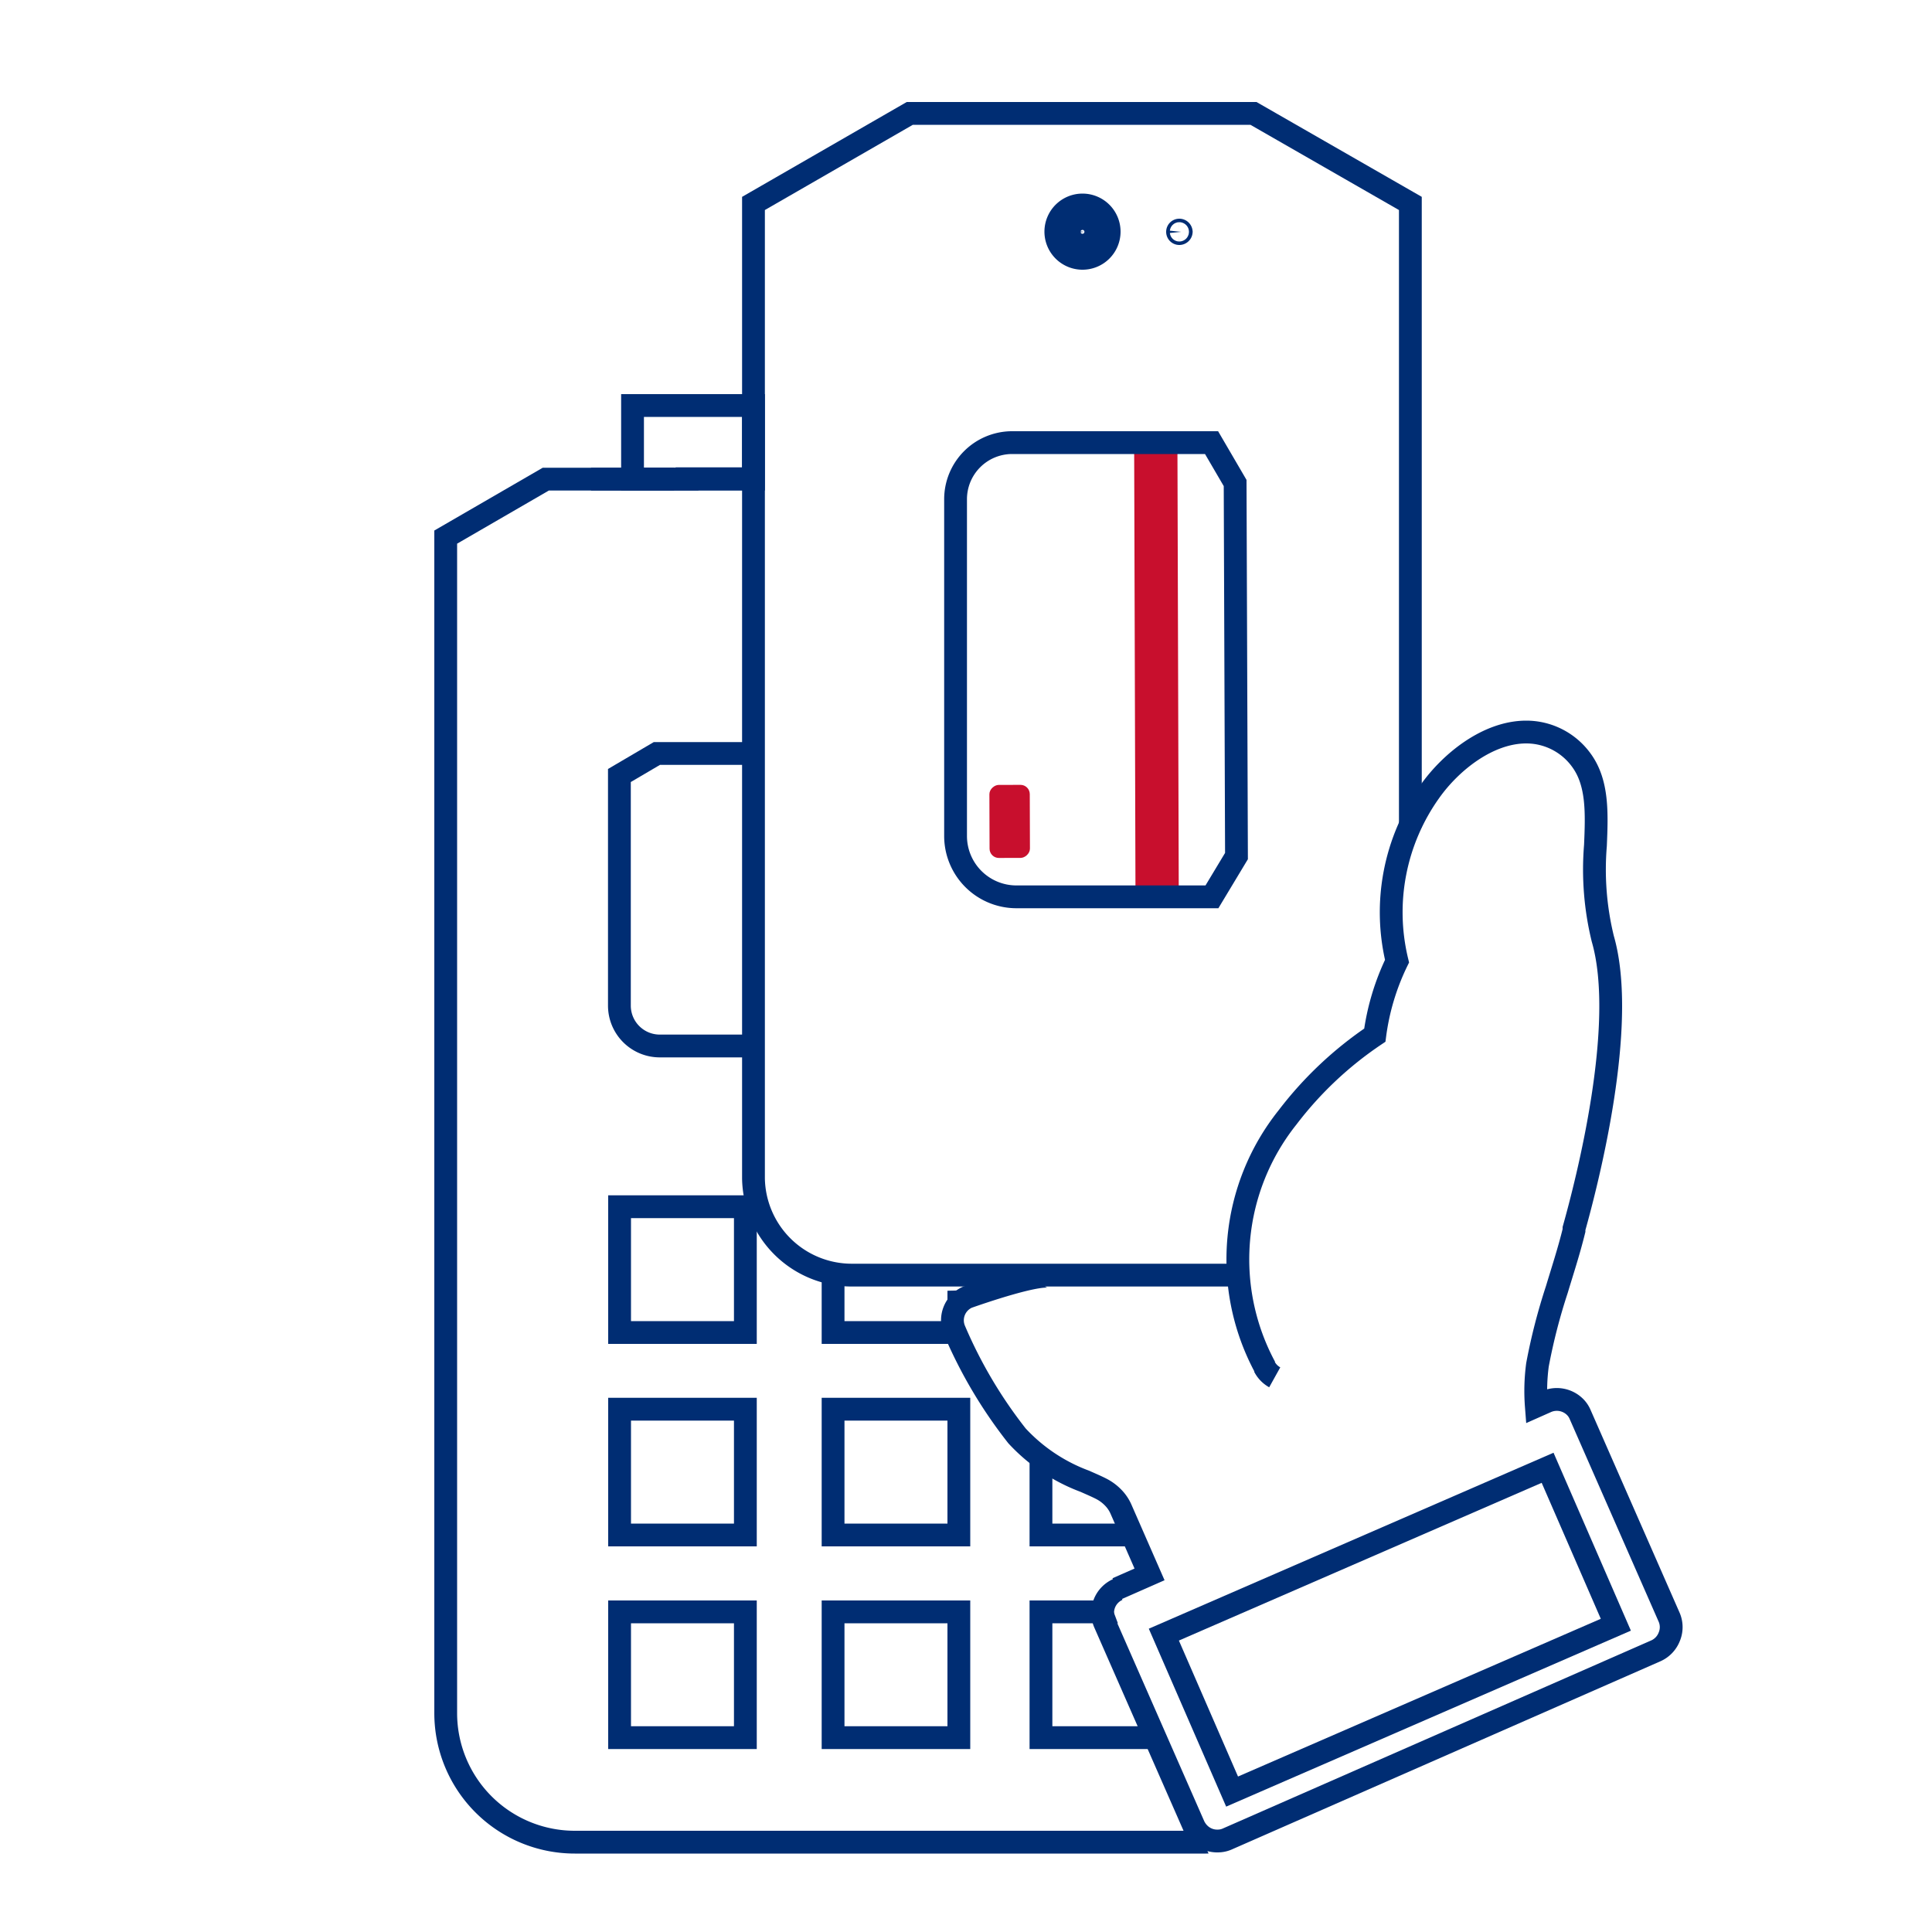 <svg id="Layer_1" data-name="Layer 1" xmlns="http://www.w3.org/2000/svg" xmlns:xlink="http://www.w3.org/1999/xlink" width="100" height="100" viewBox="0 0 100 100"><defs><style>.cls-1,.cls-2,.cls-6{fill:none;}.cls-1,.cls-6{stroke:#002d73;stroke-miterlimit:10;stroke-width:1.18px;}.cls-3{fill:#c80f2d;}.cls-4{clip-path:url(#clip-path);}.cls-5{clip-path:url(#clip-path-2);}.cls-6{fill-rule:evenodd;}</style><clipPath id="clip-path"><path class="cls-1" d="M64,44.31,63.93,25l-1.22-2.09-10.34,0a2.93,2.93,0,0,0-2.91,2.93l0,17.44a3.15,3.15,0,0,0,3.16,3.14l10.11,0Z"/></clipPath><clipPath id="clip-path-2"><path class="cls-2" d="M39,14.26V61s-1,7,12.79,5.64c0,0-5,.39-1.06,4.89L53,74.71l2.51,1.71,2.06,1.07,1.95,4-2.33.74s5.57,15,6.2,15.3l-50.9,3.36-22.4-55"/></clipPath></defs><rect class="cls-1" x="32.74" y="20.99" width="6.26" height="3.81"/><path class="cls-1" d="M56.13,12a.1.1,0,0,0-.1-.09.09.09,0,1,0,0,.18A.1.1,0,0,0,56.13,12Z"/><rect class="cls-1" x="60.99" y="79.45" width="21.59" height="8.83" transform="matrix(0.92, -0.4, 0.4, 0.92, -27.65, 35.91)"/><path class="cls-1" d="M61.14,12a.1.1,0,0,0-.1-.09.09.09,0,0,0,0,.18A.1.1,0,0,0,61.14,12Z"/><path class="cls-1" d="M57.41,12A1.38,1.38,0,1,0,56,13.37,1.38,1.38,0,0,0,57.41,12Zm-2.07,0a.69.69,0,1,1,1.38,0,.69.69,0,1,1-1.38,0Z"/><path class="cls-1" d="M57.86,82.27A1.32,1.32,0,0,0,57.18,84l4.61,10.5a1.41,1.41,0,0,0,.24.36,1.31,1.31,0,0,0,1,.43,1.24,1.24,0,0,0,.53-.12L85.7,85.45a1.32,1.32,0,0,0,.7-.73,1.29,1.29,0,0,0,0-1l-4.61-10.5a1.23,1.23,0,0,0-.23-.36,1.34,1.34,0,0,0-1.5-.32l-.54.24a10.2,10.2,0,0,1,.06-2.14,30.43,30.43,0,0,1,1-3.89c.3-1,.61-1.93.89-3.06l0-.1c.67-2.39,2.78-10.54,1.49-15a15.09,15.09,0,0,1-.38-4.83c.07-1.66.13-3.23-.72-4.4A3.52,3.52,0,0,0,79,37.89H79c-2,0-3.93,1.57-5,3.09a10.77,10.77,0,0,0-1.69,8.77,12.43,12.43,0,0,0-1.15,3.83,19,19,0,0,0-4.52,4.26,11.78,11.78,0,0,0-1.16,12.93m-11-4.63c-.37-.41-3.89.82-4.4,1a1.31,1.31,0,0,0-.67,1.73,24.07,24.07,0,0,0,3.23,5.45,9.1,9.1,0,0,0,3.51,2.35c.29.13.6.26.87.4a2.36,2.36,0,0,1,.62.47,2,2,0,0,1,.38.57l1.48,3.38-1.68.74m7.62-11.5a1.33,1.33,0,0,0,.54.56"/><path class="cls-1" d="M73,42.83V10.53L64.88,5.87H47.09L39,10.53V24.2h0V61A5.09,5.09,0,0,0,44.1,66H63.91"/><rect class="cls-3" x="50.38" y="41.48" width="3.78" height="2.09" rx="0.48" transform="translate(94.63 -9.88) rotate(89.83)"/><g class="cls-4"><rect class="cls-3" x="46.41" y="33.42" width="26.89" height="2.24" transform="translate(94.22 -25.42) rotate(89.83)"/></g><path class="cls-1" d="M64,44.31,63.93,25l-1.22-2.09-10.34,0a2.93,2.93,0,0,0-2.91,2.93l0,17.44a3.15,3.15,0,0,0,3.16,3.14l10.11,0Z"/><g class="cls-5"><path class="cls-6" d="M58.45,54.14H34.15a2.09,2.09,0,0,1-2.09-2.09V40.14L34,39H58.57l2,1.14V52.05A2.1,2.1,0,0,1,58.45,54.14Z"/><rect class="cls-1" x="32.07" y="62.46" width="6.51" height="6.51"/><rect class="cls-1" x="43.12" y="62.46" width="6.51" height="6.51"/><rect class="cls-1" x="53.88" y="62.46" width="6.51" height="6.51"/><rect class="cls-1" x="32.07" y="72.94" width="6.51" height="6.51"/><rect class="cls-1" x="43.12" y="72.94" width="6.51" height="6.51"/><rect class="cls-1" x="53.88" y="72.94" width="6.51" height="6.51"/><rect class="cls-1" x="32.07" y="83.43" width="6.51" height="6.51"/><rect class="cls-1" x="43.12" y="83.43" width="6.51" height="6.51"/><rect class="cls-1" x="53.88" y="83.43" width="6.51" height="6.51"/><line class="cls-1" x1="30.59" y1="24.8" x2="34.89" y2="24.8"/><path class="cls-1" d="M35.56,24.8H28.25l-5.18,3V88.67a6.68,6.68,0,0,0,6.68,6.68H62.42a6.68,6.68,0,0,0,6.69-6.68V27.78l-5.18-3H35.56Z"/></g></svg>